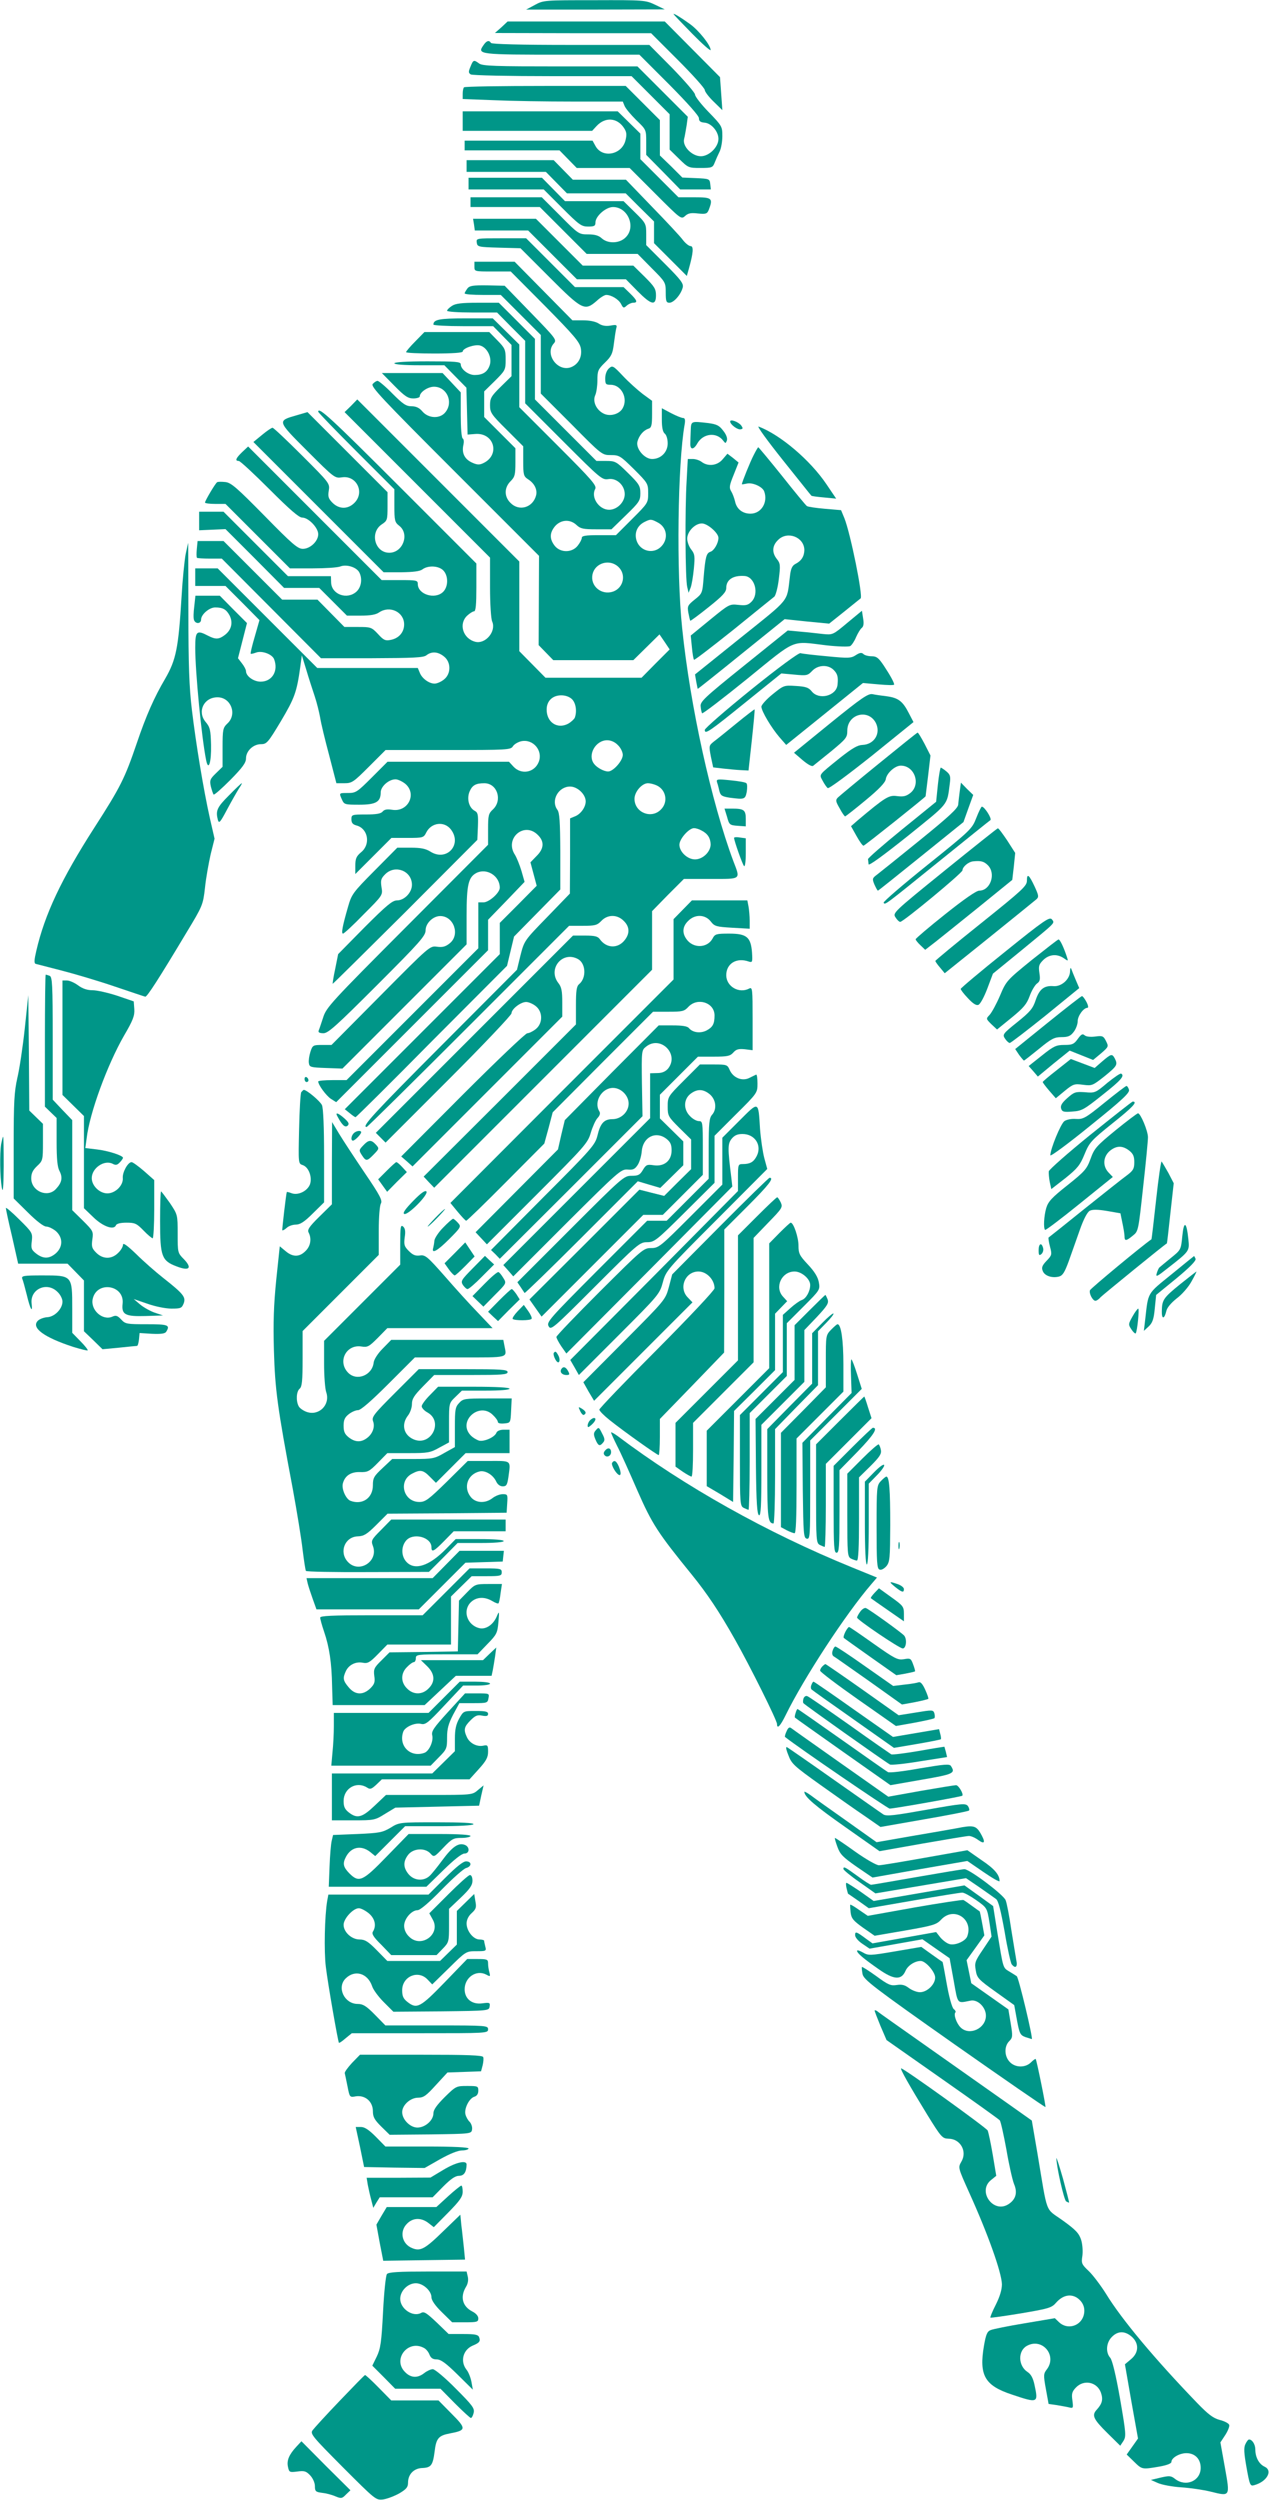 <?xml version="1.0" standalone="no"?>
<!DOCTYPE svg PUBLIC "-//W3C//DTD SVG 20010904//EN"
 "http://www.w3.org/TR/2001/REC-SVG-20010904/DTD/svg10.dtd">
<svg version="1.0" xmlns="http://www.w3.org/2000/svg"
 width="650pt" height="1280pt" viewBox="0 0 650 1280"
 preserveAspectRatio="xMidYMid meet">
<g transform="translate(0,1280) scale(0.1,-0.1)"
fill="#009688" stroke="none">
<path d="M2740 12775 l-45 -24 355 0 355 1 -50 24 c-49 23 -55 24 -310 23
-255 0 -261 0 -305 -24z"/>
<path d="M3450 12728 c0 -2 43 -47 95 -100 52 -53 95 -91 95 -84 0 24 -60 100
-106 133 -50 36 -84 56 -84 51z"/>
<path d="M2568 12660 l-33 -29 400 -1 400 0 138 -138 c75 -75 137 -144 137
-153 0 -8 20 -35 45 -59 l45 -44 -6 85 -6 84 -142 143 -141 142 -402 0 -403 0
-32 -30z"/>
<path d="M2476 12568 c-33 -47 -23 -48 403 -48 l396 0 153 -153 c95 -96 152
-160 152 -172 0 -15 7 -21 28 -23 35 -2 72 -45 72 -83 0 -42 -48 -89 -90 -89
-45 0 -95 50 -86 88 4 15 9 47 13 70 l6 44 -129 129 -129 129 -395 0 c-333 0
-399 2 -416 15 -27 20 -30 19 -44 -16 -11 -26 -11 -32 1 -40 8 -5 196 -9 419
-9 l405 0 98 -98 97 -97 0 -91 0 -90 48 -47 c47 -46 49 -47 110 -47 59 0 63 2
73 28 6 15 17 40 25 56 8 16 14 52 14 79 0 49 -2 53 -70 123 -38 39 -70 80
-70 90 0 9 -53 70 -117 136 l-117 118 -402 0 c-258 0 -405 4 -409 10 -10 16
-23 12 -39 -12z"/>
<path d="M2377 12353 c-4 -3 -7 -18 -7 -33 l0 -27 158 -6 c86 -4 271 -7 410
-7 l252 0 9 -22 c5 -13 32 -45 60 -73 51 -49 51 -49 51 -113 l0 -65 87 -88 87
-89 78 0 79 0 -3 28 c-3 26 -5 27 -73 30 l-70 3 -57 57 -58 56 0 90 0 91 -87
87 -88 88 -411 0 c-226 0 -414 -3 -417 -7z"/>
<path d="M2370 12180 l0 -50 331 0 332 0 23 25 c44 47 105 43 140 -10 14 -21
15 -34 8 -63 -18 -74 -117 -94 -153 -31 l-16 29 -327 0 -328 0 0 -25 0 -25
243 0 243 0 44 -45 44 -45 135 0 136 0 132 -132 c130 -130 132 -132 152 -114
16 15 31 17 66 13 42 -4 47 -2 56 20 22 58 16 63 -74 63 l-82 0 -98 98 -97 97
0 65 0 66 -58 57 -58 57 -397 0 -397 0 0 -50z"/>
<path d="M2390 11950 l0 -30 203 0 203 0 54 -55 54 -55 150 0 151 0 72 -72 73
-72 0 -56 0 -55 84 -84 84 -84 11 39 c22 79 25 114 8 114 -8 0 -26 14 -39 31
-13 18 -84 94 -158 170 l-134 139 -136 0 -136 0 -49 50 -49 50 -223 0 -223 0
0 -30z"/>
<path d="M2400 11860 l0 -30 193 0 192 0 95 -95 c86 -86 98 -95 132 -95 32 0
38 3 38 21 0 32 53 79 90 79 76 0 119 -102 65 -155 -31 -32 -91 -34 -123 -5
-15 14 -35 20 -69 20 -48 0 -50 1 -143 95 l-95 95 -182 0 -183 0 0 -25 0 -25
178 0 177 0 120 -120 120 -120 130 0 131 0 72 -73 c71 -71 72 -73 72 -125 0
-45 3 -52 19 -52 22 0 59 42 68 78 5 20 -8 38 -91 121 l-96 96 0 55 c0 54 -1
57 -58 113 l-58 57 -150 0 -150 0 -59 60 -59 60 -188 0 -188 0 0 -30z"/>
<path d="M2428 11650 l4 -30 137 0 136 0 125 -125 125 -125 125 0 126 0 59
-60 c71 -72 95 -77 95 -22 0 33 -8 45 -58 95 l-58 57 -129 0 -130 0 -120 120
-120 120 -161 0 -161 0 5 -30z"/>
<path d="M2442 11558 c3 -22 8 -23 113 -26 l111 -3 149 -149 c168 -168 180
-174 242 -120 18 17 40 30 48 30 26 0 63 -22 76 -46 11 -22 14 -23 29 -9 9 8
24 15 33 15 25 0 21 12 -16 48 l-33 32 -125 0 -124 0 -125 125 -125 125 -128
0 c-127 0 -128 0 -125 -22z"/>
<path d="M2430 11435 c0 -25 0 -25 93 -25 l93 0 176 -177 c148 -150 177 -184
183 -216 8 -44 -12 -82 -50 -97 -69 -26 -137 68 -88 122 16 18 10 25 -118 157
l-134 138 -89 2 c-74 1 -91 -2 -102 -16 -7 -10 -14 -21 -14 -25 0 -5 42 -8 93
-8 l92 0 103 -103 102 -102 0 -150 0 -150 157 -157 c156 -158 157 -158 202
-158 43 0 49 -4 118 -72 71 -71 73 -74 73 -123 0 -50 -1 -51 -83 -133 l-82
-82 -88 0 c-67 0 -87 -3 -87 -14 0 -7 -9 -25 -21 -40 -29 -37 -89 -37 -118 0
-27 35 -26 66 2 100 30 34 77 37 110 6 20 -19 35 -22 101 -22 l78 0 74 72 c68
66 74 75 74 112 0 38 -6 48 -63 104 -60 59 -65 62 -112 62 l-50 0 -158 158
-157 157 0 155 0 155 -93 93 -92 92 -108 0 c-82 0 -114 -4 -132 -16 -14 -9
-25 -20 -25 -25 0 -5 57 -9 128 -9 l128 0 72 -73 72 -72 0 -160 0 -160 197
-197 c188 -188 197 -196 229 -191 42 7 84 -31 84 -77 0 -41 -39 -80 -80 -80
-52 0 -95 64 -71 107 8 17 -16 45 -190 219 l-199 199 0 160 0 161 -68 67 -68
67 -140 0 c-134 0 -164 -6 -164 -32 0 -4 69 -8 153 -8 l153 0 47 -48 47 -48 0
-80 0 -80 -55 -54 c-49 -48 -55 -59 -55 -95 0 -37 6 -47 85 -125 l85 -85 0
-76 c0 -70 2 -78 25 -93 33 -21 48 -53 41 -82 -16 -63 -87 -84 -131 -39 -33
32 -33 78 0 111 22 22 25 33 25 97 l0 72 -80 80 -80 80 0 65 0 66 55 54 c53
53 55 56 55 109 0 51 -3 58 -42 98 l-42 43 -166 0 -166 0 -47 -48 c-26 -26
-47 -51 -47 -55 0 -4 65 -7 145 -7 94 0 145 4 145 10 0 17 61 38 89 31 37 -10
63 -63 49 -102 -12 -34 -35 -49 -77 -49 -33 0 -71 30 -71 55 0 13 -26 15 -170
15 -107 0 -170 -4 -170 -10 0 -6 49 -10 128 -10 l128 0 56 -57 57 -58 3 -120
3 -120 38 3 c99 9 131 -109 41 -150 -19 -9 -32 -8 -59 5 -37 18 -51 50 -41 91
3 14 2 28 -4 31 -6 4 -10 55 -10 121 l0 115 -46 49 -47 50 -156 0 -155 0 64
-65 c53 -54 70 -65 97 -65 18 0 33 5 33 10 0 22 41 50 73 50 66 0 101 -79 58
-131 -27 -34 -86 -32 -117 4 -16 19 -33 27 -56 27 -28 0 -44 11 -98 65 -35 36
-70 65 -76 65 -6 0 -17 -7 -25 -16 -11 -13 45 -73 420 -448 l432 -432 -1 -228
-1 -229 37 -38 38 -39 205 0 205 0 67 66 67 66 26 -38 26 -39 -72 -72 -72 -73
-246 0 -246 0 -67 68 -67 68 0 229 0 230 -415 415 -415 415 -32 -33 -33 -32
373 -373 372 -372 0 -152 c0 -86 5 -162 11 -175 22 -50 -34 -117 -86 -104 -64
16 -87 92 -42 134 13 12 29 22 35 22 9 0 12 35 12 123 l0 122 -393 393 c-350
350 -417 412 -417 384 0 -4 88 -95 195 -202 l195 -195 0 -83 c0 -78 2 -86 25
-104 54 -42 19 -138 -51 -138 -74 0 -101 103 -39 145 29 19 30 23 30 93 l0 72
-205 205 -205 205 -55 -16 c-101 -29 -102 -27 55 -184 138 -138 140 -139 176
-134 75 12 119 -77 64 -131 -33 -33 -78 -33 -112 1 -21 21 -24 32 -19 62 6 37
4 39 -137 180 -78 78 -146 142 -151 142 -5 0 -29 -16 -53 -36 l-45 -37 333
-333 334 -334 90 0 c63 1 96 5 109 15 28 21 82 19 106 -5 27 -27 27 -83 0
-110 -41 -41 -130 -14 -130 40 0 19 -7 20 -92 20 l-93 0 -342 342 -342 342
-31 -29 c-32 -31 -38 -45 -17 -45 7 0 77 -65 157 -145 104 -104 151 -145 168
-145 32 0 82 -52 82 -85 0 -36 -41 -75 -79 -75 -26 0 -54 24 -196 169 -142
144 -171 170 -201 173 -19 2 -38 2 -42 -1 -10 -7 -62 -95 -62 -104 0 -4 24 -7
53 -7 l52 0 165 -165 165 -165 117 0 c64 0 128 4 142 10 31 12 82 -4 96 -30
17 -32 11 -75 -13 -98 -48 -45 -129 -16 -131 46 l-1 32 -110 0 -110 0 -165
165 -165 165 -62 0 -63 0 0 -47 0 -48 67 3 68 3 150 -150 150 -151 90 0 90 0
71 -71 71 -71 71 0 c49 0 77 5 93 16 55 38 129 3 129 -61 0 -40 -27 -71 -68
-79 -28 -6 -37 -2 -66 30 -33 35 -37 36 -103 36 l-69 0 -69 70 -69 70 -91 0
-90 0 -150 150 -150 150 -66 0 -67 0 -4 -41 c-2 -22 -2 -42 1 -45 2 -2 32 -4
66 -4 l61 0 254 -255 254 -255 261 0 c213 1 264 3 279 15 27 21 59 19 90 -6
37 -29 37 -89 0 -118 -15 -12 -36 -21 -48 -21 -29 0 -65 27 -76 56 l-10 24
-257 0 -258 0 -255 255 -255 255 -57 0 -58 0 0 -45 0 -45 78 0 77 0 87 -87 87
-88 -24 -84 c-14 -47 -23 -86 -21 -88 2 -2 14 1 28 6 29 11 82 -8 92 -34 23
-60 -10 -115 -69 -115 -36 0 -75 28 -75 54 0 7 -9 25 -21 40 l-20 26 23 90 23
90 -70 70 -69 70 -63 0 -62 0 -6 -55 c-4 -30 -5 -61 -1 -70 8 -21 36 -19 36 3
0 26 42 62 72 62 40 0 57 -10 74 -41 18 -36 10 -73 -23 -99 -31 -24 -48 -25
-87 -5 -59 31 -66 24 -66 -62 0 -125 33 -463 56 -576 12 -58 27 -9 25 79 -2
77 -5 91 -28 118 -44 53 -9 126 61 126 69 0 102 -87 51 -134 -23 -22 -25 -30
-25 -123 l0 -99 -34 -33 c-30 -29 -33 -36 -26 -68 5 -19 11 -37 14 -41 4 -3
42 31 86 75 63 64 80 88 80 110 0 38 37 73 77 73 29 0 36 8 102 118 70 118 81
148 99 277 l8 60 23 -75 c12 -41 32 -102 43 -135 11 -33 23 -82 28 -110 4 -27
25 -114 46 -192 l37 -143 41 0 c39 0 47 6 126 85 l85 85 320 0 c304 0 321 1
332 19 7 11 26 22 43 26 61 13 113 -49 89 -107 -22 -54 -89 -66 -129 -23 l-23
25 -311 0 -311 0 -80 -80 c-75 -75 -82 -80 -122 -80 -48 0 -47 1 -31 -35 11
-24 15 -25 88 -25 85 0 110 14 110 63 0 30 41 67 76 67 12 0 35 -11 50 -23 61
-52 14 -146 -67 -133 -26 4 -40 2 -49 -9 -9 -11 -33 -15 -86 -15 -72 0 -74 -1
-74 -25 0 -18 7 -26 25 -31 60 -15 75 -96 25 -137 -25 -21 -30 -33 -30 -69 l0
-43 93 93 92 92 82 0 c81 0 83 1 97 29 26 50 91 58 125 15 60 -77 -20 -166
-103 -115 -25 16 -50 21 -102 21 l-69 0 -116 -117 c-112 -113 -118 -121 -137
-188 -28 -97 -35 -135 -25 -135 5 0 53 44 106 99 98 98 98 98 91 139 -5 35 -3
44 19 66 51 51 137 17 137 -54 0 -40 -39 -80 -77 -80 -23 0 -54 -26 -165 -137
l-136 -138 -15 -75 c-9 -41 -14 -76 -13 -77 1 -1 168 164 372 367 l369 370 3
70 c2 60 0 70 -17 79 -29 16 -41 61 -26 98 14 33 32 43 76 43 66 0 94 -87 44
-134 -23 -21 -25 -31 -25 -102 l0 -79 -414 -415 c-391 -392 -415 -418 -431
-470 -10 -30 -20 -61 -23 -67 -3 -9 6 -13 25 -13 24 0 67 39 276 248 219 219
247 251 247 279 0 36 38 73 75 73 70 0 103 -97 48 -140 -21 -17 -37 -21 -65
-17 -36 5 -38 3 -288 -249 l-252 -254 -48 0 c-46 0 -49 -1 -60 -35 -6 -19 -10
-45 -8 -57 3 -22 8 -23 88 -26 l84 -3 318 318 318 318 0 148 c0 156 9 195 49
217 53 28 121 -14 121 -75 0 -26 -55 -75 -84 -75 l-26 0 0 -118 0 -117 -338
-338 -337 -337 -73 0 c-39 0 -72 -3 -72 -7 0 -18 41 -73 65 -89 l27 -17 389
389 389 389 0 78 0 78 94 97 93 97 -16 56 c-9 30 -24 67 -33 82 -56 84 47 173
117 102 34 -33 32 -70 -7 -108 l-31 -32 16 -60 16 -60 -94 -95 -95 -95 0 -80
0 -80 -397 -397 -397 -397 25 -20 c13 -11 26 -20 30 -21 3 0 179 174 390 388
l386 387 18 75 18 75 118 120 119 121 0 194 c-1 156 -4 199 -15 214 -35 47 5
119 65 119 38 0 80 -40 80 -76 0 -30 -26 -66 -56 -77 l-24 -10 0 -192 -1 -193
-117 -121 c-116 -119 -117 -121 -136 -195 l-18 -74 -389 -390 c-347 -348 -409
-415 -381 -415 4 0 239 232 522 515 l515 515 71 0 c62 0 73 3 94 25 32 34 82
34 115 0 30 -29 32 -64 5 -98 -35 -45 -94 -43 -128 5 -10 14 -26 18 -75 18
l-62 0 -505 -505 -505 -505 25 -25 25 -25 323 323 c177 177 322 330 322 339 0
22 47 58 75 58 12 0 34 -9 49 -21 37 -29 37 -89 0 -118 -15 -12 -34 -21 -43
-21 -9 0 -158 -142 -331 -315 l-315 -316 29 -25 29 -26 384 384 383 383 0 73
c0 59 -4 79 -20 99 -56 72 20 166 100 123 41 -22 45 -97 6 -129 -13 -11 -16
-34 -16 -110 l0 -96 -390 -390 -390 -389 27 -29 27 -28 558 558 558 558 0 150
0 150 81 83 82 82 138 0 c159 0 152 -5 115 92 -112 301 -221 793 -262 1193
-30 284 -23 841 13 1043 4 23 1 32 -8 32 -8 0 -35 11 -62 25 l-47 25 0 -59 c0
-40 5 -63 15 -71 9 -7 15 -29 15 -50 0 -45 -35 -80 -80 -80 -39 0 -84 53 -75
89 8 31 31 58 56 66 16 5 19 17 19 75 l0 68 -48 35 c-26 20 -72 61 -101 92
-51 54 -54 55 -72 39 -11 -10 -19 -30 -19 -51 0 -30 3 -33 28 -33 54 0 90 -68
62 -119 -16 -31 -64 -45 -97 -29 -38 18 -59 62 -44 95 6 13 11 48 11 76 0 48
3 56 39 91 33 32 39 46 45 94 4 31 9 66 12 79 6 20 3 22 -30 16 -24 -4 -44 0
-60 11 -16 10 -46 16 -79 16 l-55 0 -148 150 -148 150 -103 0 -103 0 0 -25z
m939 -1310 c47 -24 56 -83 19 -122 -39 -42 -108 -27 -127 28 -13 39 2 77 39
96 32 16 35 16 69 -2z m-202 -227 c42 -39 27 -108 -27 -127 -60 -20 -118 29
-105 89 13 58 87 80 132 38z m-237 -678 c20 -20 26 -63 14 -95 -4 -8 -19 -22
-35 -31 -55 -28 -109 8 -109 73 0 44 30 73 75 73 22 0 43 -8 55 -20z m235
-235 c14 -13 25 -36 25 -50 0 -30 -49 -85 -75 -85 -21 0 -57 19 -72 39 -35 45
7 121 67 121 19 0 40 -9 55 -25z m198 -206 c49 -22 61 -86 22 -124 -49 -50
-135 -15 -135 55 0 36 38 80 69 80 11 0 31 -5 44 -11z m230 -231 c32 -16 46
-39 47 -71 0 -38 -40 -77 -80 -77 -39 0 -80 39 -80 75 0 30 49 85 75 85 9 0
26 -5 38 -12z"/>
<path d="M3740 10642 c0 -15 38 -44 54 -40 12 2 12 6 3 19 -14 19 -57 35 -57
21z"/>
<path d="M3538 10595 c-1 -25 -2 -55 -2 -67 -1 -32 17 -32 36 2 30 52 99 59
133 13 11 -14 12 -14 18 1 4 11 -2 30 -18 50 -21 28 -34 34 -78 40 -89 10 -87
11 -89 -39z"/>
<path d="M4010 10444 c79 -98 144 -181 146 -182 1 -2 30 -6 65 -9 l62 -6 -50
74 c-83 123 -236 253 -347 295 -11 4 45 -73 124 -172z"/>
<path d="M3861 10471 c-18 -34 -61 -141 -61 -150 0 -2 11 0 25 3 29 7 79 -15
89 -39 21 -56 -14 -115 -70 -115 -41 0 -71 24 -79 63 -4 17 -13 41 -20 52 -11
18 -9 30 13 84 l25 63 -28 23 -29 22 -24 -28 c-27 -33 -75 -39 -108 -14 -10 8
-31 15 -45 15 l-26 0 -6 -112 c-9 -145 -7 -504 3 -543 l7 -30 10 25 c6 14 13
58 17 98 6 64 5 75 -13 98 -12 15 -21 40 -21 56 0 37 40 78 75 78 29 0 85 -49
85 -74 0 -26 -22 -65 -41 -71 -21 -7 -26 -25 -35 -132 -6 -80 -7 -82 -46 -113
-36 -29 -38 -34 -32 -68 4 -20 8 -39 10 -40 1 -2 43 29 93 69 74 59 91 78 91
99 0 42 35 65 93 61 53 -3 77 -91 36 -132 -18 -18 -30 -20 -67 -16 -45 5 -47
4 -145 -76 l-99 -81 6 -60 c3 -33 8 -62 11 -64 2 -3 93 67 202 154 108 87 202
164 209 169 7 6 18 46 23 89 9 72 8 82 -10 104 -26 33 -24 68 6 97 48 49 135
15 135 -52 -1 -32 -15 -55 -47 -71 -16 -9 -23 -25 -27 -64 -17 -134 6 -106
-252 -313 l-234 -188 6 -36 c4 -20 7 -37 8 -38 0 -1 101 79 223 178 l222 179
114 -12 114 -11 79 63 c44 35 80 65 82 66 14 9 -52 334 -83 411 l-17 41 -82 7
c-46 4 -88 10 -93 14 -5 3 -62 72 -127 154 -65 81 -120 147 -122 147 -2 0 -12
-17 -23 -39z"/>
<path d="M951 9963 c-6 -32 -16 -130 -21 -218 -16 -264 -28 -323 -84 -420 -56
-95 -98 -190 -145 -329 -62 -182 -83 -224 -218 -434 -169 -263 -254 -444 -297
-630 -11 -47 -12 -64 -3 -67 7 -2 66 -17 132 -34 66 -17 188 -53 270 -81 83
-28 154 -52 159 -53 9 -2 69 91 211 328 83 137 85 142 95 230 5 50 19 126 29
171 l20 80 -24 105 c-33 148 -71 379 -92 554 -14 116 -18 231 -18 503 0 193
-1 352 -1 352 -1 0 -6 -26 -13 -57z"/>
<path d="M4340 9611 c-74 -62 -75 -62 -125 -57 -27 3 -79 9 -115 12 l-65 6
-225 -181 c-205 -165 -225 -184 -221 -209 1 -15 5 -30 7 -34 3 -4 107 76 232
177 256 208 221 193 404 171 62 -7 114 -8 123 -4 8 5 22 26 30 46 9 20 22 42
29 47 9 7 12 22 7 49 l-6 39 -75 -62z"/>
<path d="M3847 9269 c-130 -105 -237 -198 -237 -206 0 -25 22 -10 211 143
l181 146 67 -6 c63 -6 68 -5 91 19 29 31 81 34 110 5 20 -20 24 -36 20 -75 -5
-58 -95 -81 -132 -35 -16 20 -31 25 -82 28 -61 4 -62 3 -119 -43 -31 -25 -57
-54 -57 -63 0 -23 51 -108 92 -156 l35 -40 196 158 197 159 80 -7 c44 -4 80
-5 80 -1 0 11 -20 47 -53 97 -27 40 -37 48 -62 48 -17 0 -36 5 -42 11 -9 9
-19 8 -39 -5 -24 -16 -37 -17 -148 -6 -66 6 -128 13 -136 16 -9 2 -113 -74
-253 -187z"/>
<path d="M4255 9099 l-188 -153 43 -37 c26 -22 48 -35 55 -30 5 4 47 38 93 75
76 63 82 70 82 105 0 85 107 114 146 40 27 -54 -8 -111 -69 -113 -25 -1 -53
-18 -113 -65 -116 -94 -108 -84 -90 -119 9 -17 21 -34 26 -37 6 -4 107 71 225
165 l214 173 -24 46 c-31 61 -54 78 -112 86 -26 3 -60 8 -74 11 -22 4 -56 -19
-214 -147z"/>
<path d="M3773 9097 c-50 -41 -102 -83 -117 -94 -25 -20 -25 -22 -15 -76 l12
-56 51 -6 c28 -3 69 -7 90 -8 l40 -2 17 155 c9 85 16 156 14 158 -1 1 -43 -31
-92 -71z"/>
<path d="M4501 8890 c-107 -87 -201 -165 -209 -173 -13 -13 -12 -20 9 -56 12
-23 25 -41 28 -41 3 1 51 38 105 83 69 57 100 90 103 107 4 31 47 70 77 70 71
0 104 -96 49 -140 -22 -17 -36 -20 -68 -16 -42 6 -59 -4 -204 -126 l-32 -28
28 -50 c15 -27 31 -50 36 -50 6 0 314 246 318 253 0 1 6 49 13 106 l12 103
-30 59 c-17 32 -33 59 -36 58 -3 0 -92 -72 -199 -159z"/>
<path d="M4804 8783 l-9 -88 -175 -142 c-96 -78 -175 -147 -174 -152 1 -6 2
-18 3 -26 0 -10 73 43 201 145 214 173 200 154 215 268 5 37 2 46 -17 62 -13
11 -26 19 -29 20 -3 0 -10 -39 -15 -87z"/>
<path d="M3673 8794 c4 -11 9 -31 12 -45 6 -22 13 -27 52 -33 77 -10 80 -9 88
30 3 20 3 40 -2 44 -4 5 -41 11 -82 15 -68 7 -73 6 -68 -11z"/>
<path d="M1172 8727 c-61 -61 -68 -78 -56 -125 6 -20 12 -13 48 55 23 43 50
90 60 106 10 15 17 27 14 27 -2 0 -32 -28 -66 -63z"/>
<path d="M4916 8749 c-3 -24 -7 -55 -8 -69 -2 -19 -50 -63 -198 -183 -107 -87
-206 -166 -219 -176 -23 -17 -24 -21 -12 -50 8 -17 15 -31 18 -31 2 0 101 79
221 176 l217 175 25 70 25 69 -32 31 -31 32 -6 -44z"/>
<path d="M5001 8613 c-22 -57 -28 -63 -251 -242 -126 -101 -227 -188 -224
-193 8 -12 2 -16 283 211 140 113 259 209 264 212 9 7 -30 69 -44 69 -3 0 -16
-26 -28 -57z"/>
<path d="M3724 8618 c11 -41 14 -43 54 -46 l42 -3 0 39 c0 45 -10 52 -70 52
l-39 0 13 -42z"/>
<path d="M4838 8342 c-263 -213 -266 -216 -251 -239 8 -13 19 -23 24 -23 16 0
319 251 319 264 0 18 31 44 55 46 39 4 55 0 75 -20 43 -43 13 -130 -44 -130
-15 0 -77 -43 -175 -121 -83 -66 -151 -124 -151 -128 0 -4 11 -18 25 -31 l24
-23 53 41 c29 23 130 104 223 179 l170 138 8 69 7 69 -41 64 c-23 34 -44 63
-48 62 -3 0 -126 -98 -273 -217z"/>
<path d="M3760 8510 c0 -14 43 -136 51 -144 5 -6 9 22 9 66 l0 76 -30 4 c-16
3 -30 2 -30 -2z"/>
<path d="M5260 8291 c0 -27 -23 -48 -235 -218 -129 -103 -234 -190 -234 -193
0 -3 10 -18 24 -34 l24 -29 228 183 c125 101 234 189 242 196 13 12 11 20 -9
64 -29 62 -40 71 -40 31z"/>
<path d="M3497 8142 l-47 -48 0 -154 0 -155 -572 -572 -571 -572 37 -45 c21
-25 40 -46 44 -46 4 0 96 89 204 198 l196 197 22 80 21 80 257 258 257 257 79
0 c71 0 81 2 102 25 47 50 134 22 134 -44 0 -43 -9 -60 -41 -77 -31 -16 -71
-11 -90 12 -8 10 -34 14 -83 14 l-72 0 -241 -242 -240 -243 -18 -75 -17 -75
-211 -212 -211 -212 29 -31 29 -31 258 258 c244 244 259 261 274 313 9 30 24
64 34 75 13 14 16 25 10 35 -30 48 12 120 70 120 41 0 80 -39 80 -80 0 -43
-39 -80 -83 -80 -43 0 -62 -21 -77 -85 -12 -47 -28 -66 -279 -317 l-266 -268
23 -22 22 -23 366 365 365 365 -3 169 c-2 165 -2 169 21 187 74 60 172 -38
113 -112 -13 -15 -30 -23 -55 -23 l-37 -1 0 -115 0 -115 -376 -376 -376 -376
26 -29 25 -29 275 275 c264 263 277 274 310 272 28 -3 38 2 52 23 10 15 19 46
21 69 5 74 72 108 127 65 20 -16 26 -29 26 -59 0 -53 -38 -84 -92 -76 -33 5
-39 3 -55 -24 -15 -25 -23 -30 -58 -30 -39 0 -46 -6 -313 -273 l-272 -272 17
-25 c9 -14 18 -27 20 -30 2 -2 133 125 292 284 l288 288 57 -17 58 -17 59 58
59 58 0 61 0 61 -60 59 -60 59 0 61 0 60 98 98 97 97 81 0 c70 0 84 3 100 21
15 17 27 20 59 17 l40 -5 0 163 c0 149 -1 161 -17 153 -52 -28 -118 10 -118
68 0 60 53 92 115 70 19 -6 20 -3 17 46 -6 79 -27 97 -117 97 -66 0 -73 -2
-85 -25 -27 -50 -100 -52 -134 -3 -23 32 -20 65 9 93 34 35 86 34 115 -2 20
-26 28 -28 111 -33 l89 -5 0 41 c0 23 -3 56 -6 73 l-6 31 -142 0 -142 0 -47
-48z"/>
<path d="M5148 7927 c-125 -100 -227 -186 -227 -190 -1 -4 16 -26 37 -48 25
-27 42 -38 53 -34 10 3 30 41 46 83 l29 77 147 120 c180 148 170 137 155 158
-12 14 -39 -4 -240 -166z"/>
<path d="M5285 7885 c-128 -104 -131 -107 -163 -183 -18 -42 -42 -86 -53 -98
-19 -20 -19 -20 9 -48 l29 -27 75 61 c61 50 77 69 92 110 10 28 27 56 37 64
16 11 18 21 13 54 -5 35 -3 44 19 66 30 30 71 34 106 10 23 -16 23 -16 16 6
-15 46 -35 90 -43 90 -4 0 -65 -48 -137 -105z"/>
<path d="M5481 7827 c-1 -41 -44 -79 -84 -76 -49 4 -73 -15 -92 -71 -14 -43
-28 -60 -94 -113 -75 -60 -77 -64 -63 -85 8 -12 19 -22 24 -22 5 0 87 63 183
140 l173 141 -18 42 c-10 23 -20 49 -23 57 -3 8 -6 2 -6 -13z"/>
<path d="M230 7472 l0 -338 30 -29 30 -29 0 -122 c0 -88 4 -130 15 -150 17
-33 12 -59 -18 -91 -43 -48 -127 -12 -127 54 0 26 8 42 30 63 29 27 30 30 30
122 l0 94 -35 34 -35 34 -2 295 -3 296 -18 -170 c-10 -93 -27 -207 -38 -253
-16 -72 -19 -121 -19 -351 l0 -267 73 -72 c45 -45 81 -72 94 -72 12 0 34 -11
49 -23 37 -33 37 -81 0 -114 -34 -29 -65 -29 -101 -1 -24 19 -27 26 -22 64 4
41 3 44 -64 110 -38 38 -69 64 -69 59 0 -6 14 -72 32 -147 l31 -138 127 0 126
0 42 -43 42 -43 0 -130 0 -130 48 -46 47 -46 85 8 c47 5 88 9 92 9 4 1 8 16
10 34 l3 32 64 -4 c46 -2 66 1 72 10 22 35 11 39 -99 39 -102 0 -110 1 -131
24 -19 20 -27 23 -45 15 -50 -23 -114 34 -101 91 21 94 164 71 153 -25 -6 -56
13 -66 118 -63 l89 3 -42 14 c-23 8 -57 27 -75 42 l-33 28 70 -24 c39 -14 93
-25 123 -25 48 0 53 2 63 27 12 32 -2 49 -106 131 -38 30 -100 84 -137 121
-47 45 -68 60 -68 48 0 -10 -11 -29 -25 -42 -33 -33 -78 -33 -112 1 -22 22
-25 31 -20 68 6 41 4 44 -48 96 l-55 54 0 231 0 230 -50 52 -50 53 0 314 c0
277 -2 315 -16 320 -9 3 -18 6 -20 6 -2 0 -4 -152 -4 -338z"/>
<path d="M320 7487 l0 -293 55 -54 55 -54 0 -236 0 -236 48 -46 c49 -48 106
-68 116 -41 4 8 23 13 54 13 43 0 52 -4 87 -40 21 -22 43 -40 47 -40 4 0 8 67
8 149 l0 149 -52 46 c-29 25 -58 46 -64 46 -19 0 -48 -53 -45 -82 3 -37 -38
-78 -79 -78 -40 0 -80 39 -80 78 0 52 65 96 108 73 15 -8 23 -6 36 8 9 9 16
20 16 23 0 12 -79 37 -134 43 l-59 7 7 51 c15 128 105 374 191 524 47 80 55
103 53 136 l-3 40 -85 29 c-46 15 -103 28 -125 28 -28 0 -52 8 -75 25 -19 14
-44 25 -57 25 l-23 0 0 -293z"/>
<path d="M5367 7564 l-167 -135 20 -30 c12 -16 23 -29 25 -29 2 0 36 27 77 60
63 52 79 60 115 60 33 0 46 5 62 26 12 15 21 40 21 55 0 28 30 69 50 69 6 0 4
13 -5 30 -9 17 -19 30 -23 30 -4 0 -82 -61 -175 -136z"/>
<path d="M5520 7480 c-19 -26 -27 -30 -68 -30 -42 0 -55 -6 -115 -54 l-68 -54
24 -27 23 -27 81 67 82 66 60 -24 60 -24 41 34 c39 34 39 35 25 63 -13 26 -18
28 -55 23 -24 -3 -46 -1 -54 6 -11 10 -18 6 -36 -19z"/>
<path d="M5646 7366 l-39 -34 -61 23 -61 23 -72 -57 c-40 -31 -72 -58 -72 -61
0 -3 15 -23 33 -44 l34 -39 46 38 c43 35 49 37 94 31 46 -6 49 -4 110 44 65
53 68 59 52 91 -14 25 -18 24 -64 -15z"/>
<path d="M3502 7267 c-81 -81 -82 -83 -82 -133 0 -47 3 -52 60 -109 l60 -59 0
-76 0 -76 -69 -68 -69 -69 -64 16 -63 16 -281 -281 -282 -281 31 -44 31 -44
261 261 260 260 50 0 50 0 103 103 102 102 0 138 c0 131 -1 137 -20 137 -12 0
-32 11 -45 25 -35 34 -34 86 1 114 35 27 66 26 100 -2 32 -28 37 -76 11 -105
-14 -16 -17 -43 -17 -173 l0 -154 -108 -108 -107 -107 -50 0 -50 0 -259 -259
c-243 -244 -257 -260 -246 -281 12 -22 21 -14 239 204 218 218 228 226 265
226 38 0 48 8 193 152 l153 152 0 121 0 120 110 110 c110 109 110 110 110 158
0 27 -3 47 -7 45 -5 -2 -20 -10 -35 -17 -36 -18 -82 0 -100 40 -12 28 -15 29
-83 29 l-70 0 -83 -83z"/>
<path d="M5672 7256 c-60 -51 -64 -53 -115 -48 -48 3 -55 1 -90 -30 -27 -24
-36 -38 -32 -53 5 -17 13 -20 58 -16 48 3 60 10 154 85 95 75 115 98 96 109
-5 3 -36 -19 -71 -47z"/>
<path d="M1560 7276 c0 -9 5 -16 10 -16 6 0 10 4 10 9 0 6 -4 13 -10 16 -5 3
-10 -1 -10 -9z"/>
<path d="M5657 7154 c-97 -79 -109 -85 -145 -83 -23 2 -48 -3 -60 -11 -19 -14
-72 -143 -72 -175 0 -8 92 60 204 151 164 132 203 169 199 184 -3 11 -9 20
-13 20 -4 0 -55 -39 -113 -86z"/>
<path d="M1543 7208 c-4 -7 -9 -92 -11 -189 -4 -175 -4 -177 18 -184 31 -10
50 -61 38 -98 -13 -35 -61 -59 -95 -46 -13 5 -23 7 -24 6 -4 -13 -25 -193 -23
-196 2 -2 12 3 22 12 10 10 32 17 47 17 22 0 44 14 87 57 l58 57 0 238 c0 145
-4 246 -11 260 -9 20 -78 78 -93 78 -2 0 -8 -6 -13 -12z"/>
<path d="M5585 6990 c-115 -93 -211 -178 -213 -187 -1 -10 1 -34 5 -55 l8 -36
72 56 c62 50 75 66 98 122 25 61 33 70 145 160 103 82 129 110 102 110 -4 0
-101 -77 -217 -170z"/>
<path d="M3787 7062 l-87 -87 0 -120 0 -120 -162 -162 c-156 -156 -164 -163
-203 -163 -39 0 -46 -7 -262 -222 -123 -123 -223 -227 -223 -233 0 -6 11 -27
25 -48 l26 -37 425 427 425 428 -5 45 c-19 152 -19 174 2 200 14 17 29 24 55
24 64 0 101 -58 73 -113 -16 -31 -34 -41 -72 -41 -23 0 -24 -3 -24 -69 l0 -69
-429 -433 -430 -432 22 -38 22 -39 207 207 c201 201 207 208 223 267 16 60 20
65 276 321 l259 260 -15 55 c-8 30 -18 98 -22 150 -9 145 -5 143 -106 42z"/>
<path d="M1729 7083 c24 -45 39 -58 52 -46 9 9 5 17 -17 37 -34 30 -49 33 -35
9z"/>
<path d="M5714 7013 c-99 -81 -109 -93 -128 -146 -19 -52 -29 -64 -118 -135
-81 -64 -99 -84 -109 -117 -12 -41 -15 -103 -6 -112 3 -3 82 57 176 133 l171
138 -22 23 c-31 33 -28 80 6 110 34 28 65 29 100 2 20 -16 26 -29 26 -59 0
-33 -5 -43 -37 -67 -21 -15 -119 -93 -218 -172 -99 -80 -182 -146 -184 -147
-2 -2 1 -23 7 -46 11 -41 10 -45 -17 -73 -23 -24 -27 -35 -20 -52 9 -25 47
-38 83 -29 19 5 29 21 50 78 14 40 40 112 57 161 19 54 38 91 51 98 14 7 40 7
88 -1 l69 -12 10 -49 c6 -28 11 -59 11 -69 0 -25 8 -25 43 4 28 22 28 26 52
246 14 124 25 239 25 257 0 33 -38 123 -51 123 -4 0 -56 -39 -115 -87z"/>
<path d="M1700 6845 l0 -211 -64 -63 c-53 -52 -63 -68 -55 -82 16 -31 10 -69
-16 -94 -31 -32 -66 -32 -103 0 l-29 24 -18 -171 c-13 -130 -16 -218 -12 -362
6 -201 17 -287 97 -711 21 -115 44 -255 50 -310 7 -55 14 -103 17 -108 2 -4
145 -7 317 -6 l313 1 74 74 73 74 118 0 c72 0 118 4 118 10 0 6 -48 10 -123
10 l-123 0 -49 -50 c-86 -88 -161 -112 -203 -67 -27 29 -28 77 -3 108 35 44
131 20 131 -33 0 -28 12 -22 65 32 l49 50 133 0 133 0 0 30 0 30 -293 0 -293
0 -52 -53 c-50 -50 -52 -55 -42 -82 30 -79 -71 -143 -128 -82 -47 50 -16 129
51 131 31 1 47 11 95 59 l57 57 305 2 305 3 3 48 c3 45 2 47 -23 47 -15 0 -38
-9 -52 -20 -37 -29 -87 -26 -112 6 -39 49 -16 115 44 130 30 8 71 -17 87 -52
7 -15 20 -24 33 -24 19 0 23 7 29 46 12 90 19 84 -101 84 l-107 0 -106 -105
c-95 -93 -111 -105 -142 -105 -82 0 -110 108 -37 145 41 22 57 19 91 -16 l31
-31 76 76 76 76 113 0 112 0 0 60 0 60 -30 0 c-18 0 -33 -6 -37 -15 -8 -23
-62 -47 -89 -41 -13 4 -33 16 -44 28 -67 72 46 173 115 103 14 -13 25 -29 25
-35 0 -7 13 -10 33 -8 32 3 32 3 35 66 l3 62 -124 0 c-116 0 -125 -1 -145 -23
-20 -21 -22 -34 -22 -124 l0 -102 -54 -30 c-50 -29 -59 -31 -160 -31 l-107 0
-49 -46 c-45 -42 -50 -51 -50 -89 0 -65 -54 -102 -115 -79 -23 9 -46 60 -39
88 10 40 41 61 89 59 38 -1 47 3 91 48 l48 49 108 0 c99 0 112 2 158 28 l50
27 0 101 c0 100 0 100 33 132 l33 32 122 0 c75 0 122 4 122 10 0 6 -68 10
-183 10 l-183 0 -42 -43 c-23 -23 -42 -49 -42 -57 0 -8 13 -23 30 -32 83 -47
18 -174 -70 -138 -53 22 -66 77 -30 123 11 14 20 40 20 58 0 27 11 44 57 91
l57 58 188 0 c160 0 188 2 188 15 0 13 -32 15 -227 15 l-228 0 -122 -122
c-109 -109 -120 -123 -112 -145 11 -29 -3 -66 -33 -87 -30 -22 -60 -20 -92 5
-20 16 -26 29 -26 59 0 30 6 43 26 59 15 12 36 21 48 21 14 0 67 46 156 135
l135 135 232 0 c254 0 239 -4 227 59 l-6 31 -287 0 -287 0 -44 -45 c-25 -25
-44 -55 -46 -71 -7 -66 -88 -98 -132 -51 -54 57 -8 145 69 133 32 -5 39 -1 84
44 l49 50 269 0 270 0 -74 78 c-41 42 -118 127 -171 188 -89 101 -100 110
-127 106 -23 -3 -36 2 -57 23 -23 23 -26 32 -21 70 5 31 2 46 -8 55 -13 11
-15 -1 -15 -91 l0 -104 -195 -195 -195 -195 0 -116 c0 -64 5 -130 11 -147 22
-64 -37 -123 -100 -101 -17 6 -36 19 -41 29 -15 28 -12 76 5 90 12 10 15 40
15 154 l0 141 195 195 195 195 0 123 c0 72 5 130 11 140 9 15 -4 41 -83 157
-52 77 -111 167 -131 200 l-36 60 -1 -210z"/>
<path d="M1812 6998 c-14 -14 -16 -38 -4 -38 10 0 42 33 42 43 0 11 -25 8 -38
-5z"/>
<path d="M6 6943 c-8 -51 -6 -168 3 -223 6 -33 9 -3 10 108 0 83 -1 152 -3
152 -2 0 -6 -17 -10 -37z"/>
<path d="M1860 6935 c-22 -23 -22 -25 -6 -50 21 -32 26 -31 61 5 28 29 28 30
10 50 -24 26 -37 25 -65 -5z"/>
<path d="M5922 6659 c-12 -111 -23 -203 -24 -204 -47 -32 -311 -251 -315 -261
-6 -16 14 -54 28 -54 6 0 18 8 27 19 13 13 328 270 339 275 1 1 9 70 18 155
l17 153 -27 52 c-16 28 -31 54 -35 59 -3 4 -16 -83 -28 -194z"/>
<path d="M1981 6806 l-44 -44 23 -32 23 -32 50 51 51 50 -24 26 c-13 14 -26
25 -30 25 -3 0 -25 -20 -49 -44z"/>
<path d="M3689 6523 l-246 -248 -17 -65 c-18 -65 -18 -65 -228 -276 l-210
-211 27 -48 28 -47 252 252 252 252 -23 24 c-50 49 -15 135 55 134 42 -1 81
-43 81 -86 0 -10 -130 -148 -295 -314 -162 -162 -295 -301 -295 -307 0 -7 24
-31 53 -54 70 -56 243 -179 251 -179 3 0 6 42 6 93 l0 92 165 170 164 170 1
315 0 315 120 120 c107 107 137 145 112 145 -4 0 -118 -111 -253 -247z"/>
<path d="M2116 6651 c-39 -40 -54 -61 -46 -66 17 -11 128 101 114 115 -7 7
-29 -9 -68 -49z"/>
<path d="M820 6548 c0 -181 8 -203 85 -232 65 -25 81 -9 37 37 -32 32 -32 34
-32 131 0 97 0 97 -40 157 -23 32 -43 59 -45 59 -3 0 -5 -69 -5 -152z"/>
<path d="M3877 6572 l-97 -97 0 -320 0 -320 -160 -160 -160 -160 0 -112 0
-112 37 -26 c21 -14 41 -25 45 -25 5 0 8 62 8 138 l0 137 155 155 155 155 0
319 0 318 75 78 c72 74 75 79 64 104 -7 14 -15 26 -18 26 -4 0 -50 -44 -104
-98z"/>
<path d="M2230 6565 c-24 -25 -42 -45 -39 -45 3 0 25 20 49 45 24 25 42 45 39
45 -3 0 -25 -20 -49 -45z"/>
<path d="M2270 6515 c-24 -24 -44 -55 -45 -67 -1 -13 -4 -29 -6 -37 -10 -33
21 -16 81 44 63 63 63 65 45 85 -10 11 -21 20 -24 20 -4 0 -27 -20 -51 -45z"/>
<path d="M3992 6487 l-52 -53 0 -319 0 -320 -160 -160 -160 -160 0 -142 0
-142 68 -40 67 -41 3 233 2 233 105 104 105 105 0 144 0 145 31 32 31 32 -21
23 c-45 48 -8 129 59 129 36 0 80 -38 80 -69 0 -32 -21 -70 -43 -77 -10 -3
-37 -22 -58 -41 l-39 -35 0 -147 0 -146 -110 -110 -110 -110 0 -232 c0 -219 1
-233 19 -243 11 -5 22 -10 25 -10 3 0 6 111 6 248 l0 247 95 95 95 95 0 135 0
135 86 86 c85 85 85 86 78 125 -5 26 -22 54 -56 90 -43 46 -48 56 -48 97 0 42
-25 117 -40 117 -3 0 -29 -24 -58 -53z"/>
<path d="M6056 6472 c-7 -71 -7 -71 -59 -113 -29 -24 -55 -45 -58 -48 -4 -3
-10 -17 -14 -30 -6 -21 1 -18 55 25 114 89 113 88 107 149 -9 90 -23 98 -31
17z"/>
<path d="M2330 6385 l-53 -53 22 -31 c12 -17 26 -31 30 -31 4 0 28 22 55 49
l47 48 -24 36 -24 36 -53 -54z"/>
<path d="M5320 6399 c0 -26 3 -29 14 -20 8 7 12 21 9 31 -8 31 -23 23 -23 -11z"/>
<path d="M2421 6306 c-58 -59 -62 -65 -50 -85 8 -11 18 -21 24 -21 6 0 39 28
73 63 l63 63 -24 22 -23 22 -63 -64z"/>
<path d="M6000 6275 c-126 -102 -118 -89 -134 -230 l-7 -59 25 23 c19 18 26
37 31 92 l7 69 104 85 c70 58 101 90 98 100 -4 8 -7 15 -8 14 0 0 -53 -42
-116 -94z"/>
<path d="M2482 6227 l-62 -63 28 -27 28 -27 59 60 c60 60 60 60 43 87 -9 15
-20 29 -25 30 -5 2 -37 -25 -71 -60z"/>
<path d="M6045 6225 c-86 -70 -93 -80 -94 -138 -1 -43 13 -42 23 0 3 17 24 42
53 65 27 20 61 59 76 87 16 28 27 51 25 51 -2 -1 -39 -30 -83 -65z"/>
<path d="M114 6253 c4 -9 14 -46 23 -82 18 -75 31 -98 25 -45 -9 74 79 114
133 59 14 -13 25 -35 25 -49 0 -37 -40 -78 -78 -80 -17 -1 -39 -9 -48 -18 -36
-36 31 -85 181 -134 39 -12 72 -20 74 -18 3 2 -14 24 -37 47 l-42 43 0 125 c0
169 0 169 -151 169 -99 0 -110 -2 -105 -17z"/>
<path d="M2557 6142 l-57 -58 25 -24 26 -24 55 56 56 55 -17 27 c-10 14 -20
26 -24 26 -4 0 -32 -26 -64 -58z"/>
<path d="M4147 6092 l-77 -77 0 -140 0 -140 -100 -100 -100 -100 2 -244 c2
-185 6 -245 16 -249 9 -3 12 47 12 230 l0 233 110 110 110 110 0 132 0 133 64
67 c54 58 62 71 55 91 -5 12 -10 22 -11 22 -2 0 -38 -35 -81 -78z"/>
<path d="M2652 6087 c-18 -19 -29 -36 -26 -40 10 -9 92 -9 97 1 3 4 -5 22 -17
39 l-23 32 -31 -32z"/>
<path d="M5801 6060 c-22 -39 -22 -42 -6 -66 9 -14 19 -23 22 -21 8 8 20 127
13 127 -3 0 -17 -18 -29 -40z"/>
<path d="M4212 6027 l-52 -53 0 -129 0 -129 -115 -116 -115 -117 0 -229 c0
-224 4 -254 32 -254 4 0 8 109 8 242 l0 241 110 113 110 112 0 138 0 138 42
43 c23 23 40 45 37 48 -3 2 -29 -19 -57 -48z"/>
<path d="M4257 5992 c-27 -28 -27 -30 -27 -162 l0 -133 -115 -117 -115 -116 0
-242 0 -241 30 -16 c16 -8 34 -15 40 -15 7 0 10 80 10 243 l0 242 120 120 120
120 0 139 c0 127 -12 206 -30 206 -4 0 -18 -13 -33 -28z"/>
<path d="M2836 5872 c-2 -4 1 -18 8 -31 8 -15 16 -20 20 -13 4 7 2 21 -4 32
-12 22 -16 24 -24 12z"/>
<path d="M4359 5754 l3 -86 -126 -127 -126 -128 2 -244 c3 -223 4 -244 21
-247 16 -3 17 14 17 250 l0 253 132 132 132 132 -24 76 c-13 41 -26 75 -29 75
-3 0 -4 -39 -2 -86z"/>
<path d="M2875 5790 c-9 -15 4 -30 26 -30 17 0 18 3 9 20 -12 22 -25 26 -35
10z"/>
<path d="M4302 5527 l-122 -122 0 -252 c0 -239 1 -253 19 -263 11 -5 22 -10
25 -10 3 0 6 96 6 212 l0 213 117 117 117 117 -18 56 c-9 30 -18 55 -19 55 -1
0 -57 -55 -125 -123z"/>
<path d="M2972 5575 c6 -13 15 -22 19 -19 14 8 11 18 -11 32 -18 11 -19 10 -8
-13z"/>
<path d="M3022 5528 c-7 -7 -12 -19 -12 -27 0 -11 4 -10 20 4 21 19 26 35 12
35 -4 0 -13 -5 -20 -12z"/>
<path d="M3050 5475 c-10 -12 -10 -21 0 -45 14 -33 22 -37 39 -16 10 11 9 21
-4 45 -18 36 -18 36 -35 16z"/>
<path d="M4367 5392 l-97 -97 0 -223 c0 -191 2 -222 15 -222 13 0 15 30 15
211 l0 212 94 96 c80 83 105 121 77 121 -3 0 -50 -44 -104 -98z"/>
<path d="M3130 5466 c0 -4 14 -35 31 -69 18 -34 64 -137 104 -229 75 -171 105
-217 280 -432 76 -94 139 -187 220 -331 77 -136 215 -413 215 -432 0 -28 17
-10 44 45 93 190 308 519 439 671 l29 34 -130 53 c-432 176 -857 414 -1199
672 -18 13 -33 21 -33 18z"/>
<path d="M4417 5332 l-77 -77 0 -212 c0 -200 1 -213 19 -223 11 -5 24 -10 30
-10 8 0 11 69 11 213 l0 213 58 57 c47 47 58 63 54 83 -2 13 -8 26 -11 29 -4
2 -42 -31 -84 -73z"/>
<path d="M3100 5374 c-9 -10 -10 -18 -2 -26 12 -12 32 -2 32 17 0 21 -16 26
-30 9z"/>
<path d="M3135 5310 c-3 -6 4 -24 16 -42 26 -36 37 -22 19 23 -13 30 -24 36
-35 19z"/>
<path d="M4477 5262 l-47 -48 0 -212 c0 -135 4 -212 10 -212 6 0 10 76 10 207
l0 207 41 42 c23 23 40 47 38 53 -3 7 -26 -10 -52 -37z"/>
<path d="M4512 5217 c-21 -22 -22 -31 -22 -235 0 -180 2 -214 15 -218 9 -4 23
4 35 17 18 22 19 40 20 210 0 182 -5 249 -20 249 -3 0 -16 -10 -28 -23z"/>
<path d="M4602 4885 c0 -16 2 -22 5 -12 2 9 2 23 0 30 -3 6 -5 -1 -5 -18z"/>
<path d="M2285 4790 l-69 -70 -323 0 -323 0 6 -27 c4 -16 16 -52 26 -80 l19
-53 262 0 262 0 120 120 119 119 96 3 95 3 3 28 3 27 -113 0 -114 0 -69 -70z"/>
<path d="M2285 4650 l-120 -120 -262 0 c-204 0 -263 -3 -263 -12 0 -7 9 -40
20 -72 27 -79 39 -160 41 -278 l3 -98 235 0 236 0 80 75 80 75 92 0 91 0 6 28
c3 15 8 47 12 72 l6 45 -34 -32 -34 -33 -159 0 -159 0 32 -31 c40 -39 42 -80
7 -114 -32 -33 -78 -33 -110 0 -33 32 -33 78 0 110 13 14 29 25 35 25 5 0 10
9 10 20 0 19 7 20 158 20 l158 0 51 53 c47 48 51 56 56 112 5 58 4 59 -9 28
-18 -42 -56 -67 -89 -59 -64 16 -87 92 -42 134 28 26 69 28 108 5 15 -9 30
-15 32 -12 3 2 8 25 11 52 l7 47 -68 0 c-68 0 -70 -1 -111 -43 l-41 -42 -3
-130 -3 -130 -175 -3 -175 -2 -41 -41 c-38 -37 -41 -45 -37 -79 5 -32 1 -43
-20 -64 -37 -36 -78 -35 -111 5 -29 34 -31 47 -15 82 15 33 51 51 87 44 25 -5
36 1 78 44 l48 49 163 0 163 0 0 123 0 123 53 52 53 52 77 0 c70 0 77 2 77 20
0 18 -7 20 -83 20 l-82 0 -120 -120z"/>
<path d="M4585 4675 c35 -28 45 -31 45 -11 0 8 -14 19 -31 25 -46 16 -48 14
-14 -14z"/>
<path d="M4479 4644 c-12 -13 -21 -25 -18 -27 2 -2 41 -29 87 -61 l82 -57 0
38 c0 37 -4 42 -64 85 l-64 46 -23 -24z"/>
<path d="M4406 4548 c-9 -12 -16 -26 -16 -30 0 -11 217 -158 234 -158 17 0 23
45 8 65 -8 12 -179 135 -197 142 -7 2 -20 -6 -29 -19z"/>
<path d="M4330 4445 c-7 -14 -11 -28 -8 -31 3 -3 65 -47 137 -98 l132 -93 46
8 c26 5 48 10 50 12 1 2 -3 18 -10 36 -11 30 -14 32 -47 26 -32 -5 -46 2 -155
79 -66 47 -123 86 -126 86 -3 0 -12 -11 -19 -25z"/>
<path d="M4265 4349 c-5 -14 -2 -25 6 -30 8 -4 89 -62 182 -127 l167 -119 66
12 c36 7 67 15 69 17 2 2 -5 23 -16 47 -13 29 -24 41 -33 38 -8 -3 -41 -9 -73
-12 l-58 -7 -144 101 c-79 56 -147 101 -152 101 -4 0 -11 -10 -14 -21z"/>
<path d="M4212 4268 c-7 -7 -12 -17 -11 -22 0 -6 87 -72 194 -147 l194 -136
96 17 c53 10 98 20 101 23 3 3 3 14 0 25 -6 18 -10 18 -95 4 l-88 -14 -185
131 c-102 72 -188 131 -190 131 -2 0 -9 -5 -16 -12z"/>
<path d="M2275 4110 l-80 -80 -242 0 -243 0 0 -67 c0 -38 -3 -98 -7 -135 l-6
-68 254 0 255 0 42 43 c40 40 42 46 42 101 0 46 7 70 31 117 l32 59 72 0 c70
0 73 1 77 25 5 25 4 25 -57 25 l-63 0 -87 -95 c-74 -81 -86 -99 -81 -120 7
-29 -15 -79 -39 -89 -73 -27 -136 36 -109 109 10 24 60 46 90 39 23 -6 36 4
121 95 l95 101 69 0 c39 0 69 4 69 10 0 6 -33 10 -78 10 l-77 0 -80 -80z"/>
<path d="M4156 4173 c-4 -9 -3 -19 1 -23 4 -4 101 -73 215 -153 l207 -146 118
20 c65 11 119 22 122 24 2 2 1 15 -3 28 l-6 24 -118 -20 -118 -20 -201 141
c-110 78 -203 142 -206 142 -3 0 -8 -8 -11 -17z"/>
<path d="M4116 4105 c-3 -9 -4 -20 -1 -25 4 -7 412 -296 443 -314 6 -4 75 3
153 16 l140 22 -6 26 c-4 14 -7 26 -8 27 -1 0 -60 -9 -132 -22 -71 -12 -134
-20 -140 -17 -5 3 -102 70 -214 150 -112 79 -209 146 -216 148 -7 3 -15 -2
-19 -11z"/>
<path d="M4075 4029 c-4 -11 -5 -22 -3 -23 1 -2 112 -80 246 -175 l243 -171
160 28 c163 28 174 33 150 70 -7 12 -35 9 -160 -12 -83 -15 -157 -24 -163 -19
-7 4 -113 78 -236 165 -123 87 -225 158 -227 158 -2 0 -7 -9 -10 -21z"/>
<path d="M2352 4001 c-16 -29 -22 -55 -22 -103 l0 -64 -58 -57 -58 -57 -257 0
-257 0 0 -120 0 -120 110 0 c106 0 111 1 162 33 l53 32 214 5 215 5 11 52 12
52 -29 -24 c-29 -25 -30 -25 -250 -25 l-221 0 -58 -55 c-64 -61 -90 -68 -133
-34 -20 16 -26 29 -26 58 0 65 66 103 120 69 16 -11 23 -8 48 15 l28 27 225 0
224 0 47 52 c38 42 48 60 48 89 0 34 -2 36 -26 31 -32 -6 -69 13 -83 45 -17
37 -14 52 19 85 25 25 36 29 60 24 22 -4 30 -2 30 9 0 12 -14 15 -63 15 -63 0
-63 0 -85 -39z"/>
<path d="M4029 3936 c-7 -14 -10 -28 -8 -29 63 -51 526 -367 536 -367 22 0
367 61 372 66 8 8 -19 54 -32 54 -7 0 -88 -13 -180 -29 l-167 -30 -243 171
c-133 94 -248 175 -254 180 -9 7 -16 3 -24 -16z"/>
<path d="M4038 3814 c16 -44 29 -56 162 -151 80 -57 182 -129 228 -160 l82
-57 223 39 c122 21 225 41 230 45 4 3 1 14 -5 23 -12 15 -28 14 -213 -19 -164
-29 -203 -34 -220 -24 -11 7 -123 86 -250 175 -126 89 -236 165 -243 169 -8 5
-7 -8 6 -40z"/>
<path d="M4120 3626 c0 -25 55 -72 209 -180 l176 -124 220 39 c121 21 228 39
238 39 11 0 32 -9 48 -21 35 -25 38 -10 9 39 -22 35 -37 38 -117 22 -26 -5
-130 -23 -230 -40 l-183 -32 -152 108 c-84 59 -168 119 -185 132 -18 13 -33
21 -33 18z"/>
<path d="M2000 3442 c-41 -24 -56 -27 -169 -32 l-125 -5 -7 -30 c-4 -16 -9
-76 -11 -132 l-4 -103 250 0 250 0 87 85 c54 53 94 85 108 85 28 0 28 36 0 45
-32 11 -63 -11 -114 -80 -25 -34 -54 -70 -65 -80 -31 -28 -79 -24 -107 9 -28
34 -29 65 -2 100 26 33 86 37 114 6 18 -20 19 -19 66 30 44 46 52 50 93 50 25
0 46 5 46 10 0 6 -59 10 -158 10 l-159 0 -112 -115 c-124 -128 -142 -136 -192
-86 -31 32 -35 50 -17 84 27 51 77 61 123 26 l27 -22 77 77 76 76 172 0 c104
0 174 4 178 10 4 7 -61 10 -187 10 -192 0 -193 0 -238 -28z"/>
<path d="M4289 3345 c14 -39 28 -53 98 -102 l82 -56 243 43 243 42 83 -57 c45
-31 82 -52 82 -46 0 32 -26 63 -92 107 l-73 51 -215 -38 c-118 -21 -225 -39
-238 -39 -13 0 -67 31 -122 70 -54 39 -101 70 -103 70 -3 0 3 -20 12 -45z"/>
<path d="M2280 3185 l-85 -85 -256 0 -257 0 -6 -32 c-13 -76 -17 -259 -7 -338
10 -85 62 -382 67 -389 2 -2 17 8 34 23 l32 26 349 0 c342 0 349 0 349 20 0
19 -7 20 -263 20 l-263 0 -54 55 c-44 45 -61 55 -88 55 -68 0 -108 84 -62 130
47 47 113 28 136 -39 5 -17 32 -54 59 -81 l50 -50 245 2 c243 3 245 3 248 25
3 20 0 21 -38 16 -52 -7 -90 23 -90 72 0 61 60 102 111 75 20 -11 21 -10 16
11 -4 13 -7 34 -7 47 0 20 -5 22 -54 22 l-53 0 -116 -120 c-125 -129 -142
-138 -191 -99 -20 16 -26 29 -26 59 0 71 82 106 130 55 l24 -25 87 85 c86 85
87 85 139 85 49 0 52 1 46 23 -3 12 -6 25 -6 30 0 4 -11 7 -24 7 -31 0 -66 43
-66 82 0 18 9 38 26 53 23 21 25 30 19 61 l-6 37 -45 -44 -44 -43 0 -86 0 -86
-43 -42 -43 -42 -135 0 -135 0 -54 55 c-44 45 -61 55 -88 55 -41 0 -82 38 -82
75 0 32 49 85 78 85 11 0 34 -12 51 -26 32 -27 40 -64 21 -94 -7 -11 3 -28 43
-67 l51 -53 116 0 116 0 32 33 c31 32 32 36 32 118 l0 86 60 57 c47 45 60 64
60 87 0 17 -5 29 -13 29 -7 0 -56 -44 -110 -98 l-98 -98 17 -31 c44 -75 -59
-151 -121 -88 -16 15 -25 36 -25 55 0 36 38 80 69 80 13 0 60 40 123 105 57
58 113 108 126 111 29 8 29 34 -1 34 -15 0 -50 -28 -107 -85z"/>
<path d="M4320 3231 c0 -5 37 -36 82 -67 l82 -58 232 39 232 39 69 -47 c37
-26 76 -53 85 -60 12 -9 24 -58 44 -168 14 -85 31 -160 36 -166 19 -24 31 -14
24 19 -3 18 -15 89 -26 158 -10 69 -23 137 -29 151 -10 28 -185 159 -211 159
-8 0 -117 -18 -243 -40 -125 -22 -231 -40 -235 -40 -5 0 -36 20 -70 45 -65 47
-72 51 -72 36z"/>
<path d="M4336 3133 c4 -16 7 -28 8 -29 1 0 25 -17 54 -37 l52 -37 231 40
c126 22 238 40 248 40 10 0 42 -18 72 -39 55 -39 55 -40 67 -113 l11 -73 -44
-66 c-41 -60 -44 -69 -37 -107 6 -39 14 -47 102 -110 l95 -68 14 -77 c13 -70
17 -77 44 -87 17 -5 31 -10 32 -10 8 0 -67 315 -77 322 -7 5 -25 16 -40 25
-31 19 -29 14 -59 196 l-22 138 -73 53 -74 53 -232 -40 -233 -40 -66 47 c-37
25 -70 46 -73 46 -4 0 -3 -12 0 -27z"/>
<path d="M4685 3034 l-240 -43 -44 30 c-24 17 -44 29 -46 27 -1 -2 0 -20 2
-40 4 -31 14 -42 64 -78 l59 -41 157 27 c143 25 160 30 184 56 65 69 167 2
133 -87 -10 -24 -60 -46 -89 -39 -14 3 -35 19 -48 34 l-22 28 -163 -29 -163
-29 -32 23 c-51 38 -57 40 -57 19 0 -11 16 -30 37 -44 l37 -25 136 24 135 24
70 -49 69 -48 21 -115 c22 -124 16 -116 87 -102 36 7 78 -34 78 -77 0 -66 -85
-105 -130 -60 -21 21 -37 67 -26 77 3 3 -1 11 -9 17 -8 6 -23 58 -35 125 -11
63 -21 115 -22 116 -2 1 -27 18 -56 39 l-53 38 -135 -23 c-130 -22 -136 -22
-165 -5 -16 9 -29 13 -29 8 0 -12 33 -40 112 -95 77 -54 115 -56 136 -8 12 28
48 51 78 51 25 0 74 -56 74 -85 0 -35 -41 -75 -78 -75 -16 0 -41 10 -56 21
-21 16 -36 20 -62 16 -31 -5 -44 0 -105 45 -39 28 -72 49 -74 47 -2 -2 0 -19
3 -36 6 -29 54 -66 470 -359 255 -179 465 -324 467 -322 3 3 -45 240 -50 246
-2 2 -13 -6 -24 -17 -29 -29 -81 -28 -109 2 -28 29 -29 80 -3 106 18 18 19 25
8 91 l-12 72 -95 67 -95 67 -12 59 -12 59 46 64 45 63 -11 61 c-6 33 -12 62
-13 62 -2 1 -19 13 -38 27 -19 14 -39 28 -45 31 -5 2 -118 -15 -250 -38z"/>
<path d="M4480 2506 c0 -4 14 -40 30 -79 l31 -72 285 -200 c157 -110 290 -205
295 -211 5 -6 20 -74 34 -150 13 -77 31 -156 39 -176 19 -44 9 -79 -28 -103
-78 -51 -162 67 -89 124 l26 21 -18 108 c-10 59 -22 115 -26 124 -8 15 -429
318 -443 318 -8 0 42 -88 134 -238 71 -115 77 -121 108 -122 61 0 98 -65 66
-118 -17 -30 -17 -30 39 -155 98 -216 167 -411 169 -472 0 -27 -10 -62 -31
-104 -18 -35 -30 -65 -28 -67 2 -2 73 8 158 22 141 24 156 28 179 55 33 37 72
46 106 25 34 -23 46 -58 33 -96 -19 -52 -84 -68 -124 -30 l-22 21 -154 -26
c-85 -14 -164 -30 -175 -35 -18 -7 -24 -23 -34 -80 -26 -152 4 -204 143 -250
134 -45 136 -44 116 49 -7 34 -18 55 -35 66 -50 32 -51 110 -3 135 78 42 155
-50 101 -121 -17 -22 -18 -29 -5 -100 l14 -77 42 -6 c23 -4 52 -9 64 -12 20
-5 21 -3 16 36 -5 33 -2 45 17 65 41 44 109 30 129 -25 12 -35 7 -56 -21 -87
-27 -29 -19 -48 56 -122 l64 -63 16 24 c15 24 14 37 -17 217 -22 125 -40 197
-50 209 -25 28 -21 78 8 107 30 31 66 32 101 2 39 -34 38 -82 -3 -116 l-31
-26 33 -190 34 -190 -29 -41 -29 -41 37 -36 c42 -41 41 -41 129 -26 40 7 63
16 63 24 0 21 41 45 77 45 44 0 73 -30 73 -75 0 -67 -75 -100 -131 -57 -21 17
-30 17 -74 7 l-50 -12 36 -16 c20 -9 74 -19 120 -22 46 -3 114 -13 150 -22
101 -25 100 -27 73 124 l-23 128 25 38 c14 22 23 45 20 52 -3 8 -24 19 -48 25
-34 9 -59 28 -117 88 -216 224 -386 427 -466 558 -27 43 -67 96 -88 116 -37
35 -39 40 -33 78 3 23 1 57 -6 81 -11 34 -26 51 -94 100 -93 67 -76 21 -130
343 l-29 169 -130 92 c-71 50 -247 174 -390 275 -143 101 -266 187 -272 193
-7 5 -13 6 -13 3z"/>
<path d="M1803 2238 c-22 -24 -39 -47 -37 -53 1 -5 8 -36 14 -67 11 -56 11
-57 43 -51 48 7 87 -27 87 -76 0 -30 8 -44 43 -79 l43 -42 210 2 c208 3 209 3
212 26 2 12 -4 29 -12 38 -9 8 -19 26 -22 39 -7 29 19 82 46 90 13 4 20 15 20
31 0 23 -3 24 -57 24 -56 0 -58 -1 -115 -57 -41 -41 -58 -65 -58 -83 0 -36
-42 -73 -82 -73 -37 0 -78 41 -78 79 0 36 42 74 82 74 28 0 42 11 91 65 l59
64 86 3 86 3 8 30 c4 17 6 36 3 43 -3 9 -76 12 -318 12 l-313 0 -41 -42z"/>
<path d="M1844 1808 l21 -103 155 -3 155 -2 79 45 c50 28 92 45 113 45 18 0
33 5 33 10 0 6 -78 10 -213 10 l-213 0 -49 50 c-35 35 -57 50 -76 50 l-27 0
22 -102z"/>
<path d="M5411 1750 c0 -42 39 -214 50 -221 7 -4 14 -7 15 -6 1 1 -13 56 -31
122 -19 66 -34 113 -34 105z"/>
<path d="M2270 1690 l-65 -39 -164 -1 -163 0 6 -37 c4 -21 12 -56 18 -78 l10
-39 16 27 17 27 135 0 136 0 54 55 c39 39 62 55 81 55 26 0 38 19 39 58 0 24
-56 11 -120 -28z"/>
<path d="M2295 1555 l-60 -55 -127 0 -127 0 -27 -45 -26 -45 17 -93 18 -92
209 3 210 3 -6 62 c-4 34 -9 86 -13 115 l-5 53 -87 -84 c-94 -92 -118 -105
-160 -87 -53 21 -66 86 -26 125 30 31 73 32 110 3 l27 -21 74 75 c60 61 74 81
74 107 0 17 -3 31 -7 31 -5 -1 -35 -25 -68 -55z"/>
<path d="M1982 1157 c-6 -7 -15 -94 -20 -194 -8 -156 -13 -188 -32 -228 l-23
-47 59 -59 58 -59 116 0 116 0 74 -75 c41 -41 78 -75 82 -75 4 0 11 12 14 26
6 23 -5 38 -92 125 -54 55 -107 99 -117 99 -10 0 -30 -9 -44 -20 -34 -27 -69
-25 -98 5 -66 65 14 168 96 124 11 -5 24 -21 29 -35 7 -17 17 -24 37 -24 21 0
47 -19 106 -77 l79 -78 -7 39 c-4 22 -15 51 -26 64 -33 43 -17 102 33 123 34
14 40 22 32 43 -5 13 -22 16 -81 16 l-75 0 -61 59 c-52 49 -65 58 -80 49 -42
-23 -107 21 -107 72 0 41 39 80 80 80 37 0 80 -39 80 -72 0 -15 19 -43 53 -76
l53 -52 67 0 c60 0 67 2 67 20 0 12 -12 26 -30 35 -51 26 -64 74 -34 125 11
17 14 37 10 54 l-6 26 -199 0 c-148 0 -201 -3 -209 -13z"/>
<path d="M1740 508 c-69 -72 -131 -140 -139 -151 -13 -18 -1 -32 155 -189 167
-167 169 -169 206 -165 21 3 58 17 83 31 37 22 45 32 45 55 0 43 30 74 74 75
44 2 53 14 62 83 8 69 20 83 78 94 85 16 86 24 9 101 l-67 68 -121 0 -121 0
-64 65 c-35 36 -67 65 -70 65 -3 0 -61 -60 -130 -132z"/>
<path d="M6379 286 c-9 -18 -7 -47 6 -120 16 -90 19 -96 39 -90 66 18 97 75
53 95 -28 13 -47 48 -47 87 0 27 -16 52 -32 52 -5 0 -13 -11 -19 -24z"/>
<path d="M1518 273 c-38 -41 -50 -71 -43 -103 6 -28 8 -29 48 -24 36 5 45 2
66 -20 14 -15 24 -38 24 -55 0 -26 4 -30 36 -34 20 -2 51 -10 69 -18 29 -12
34 -12 54 9 l23 22 -126 125 -125 126 -26 -28z"/>
</g>
</svg>

